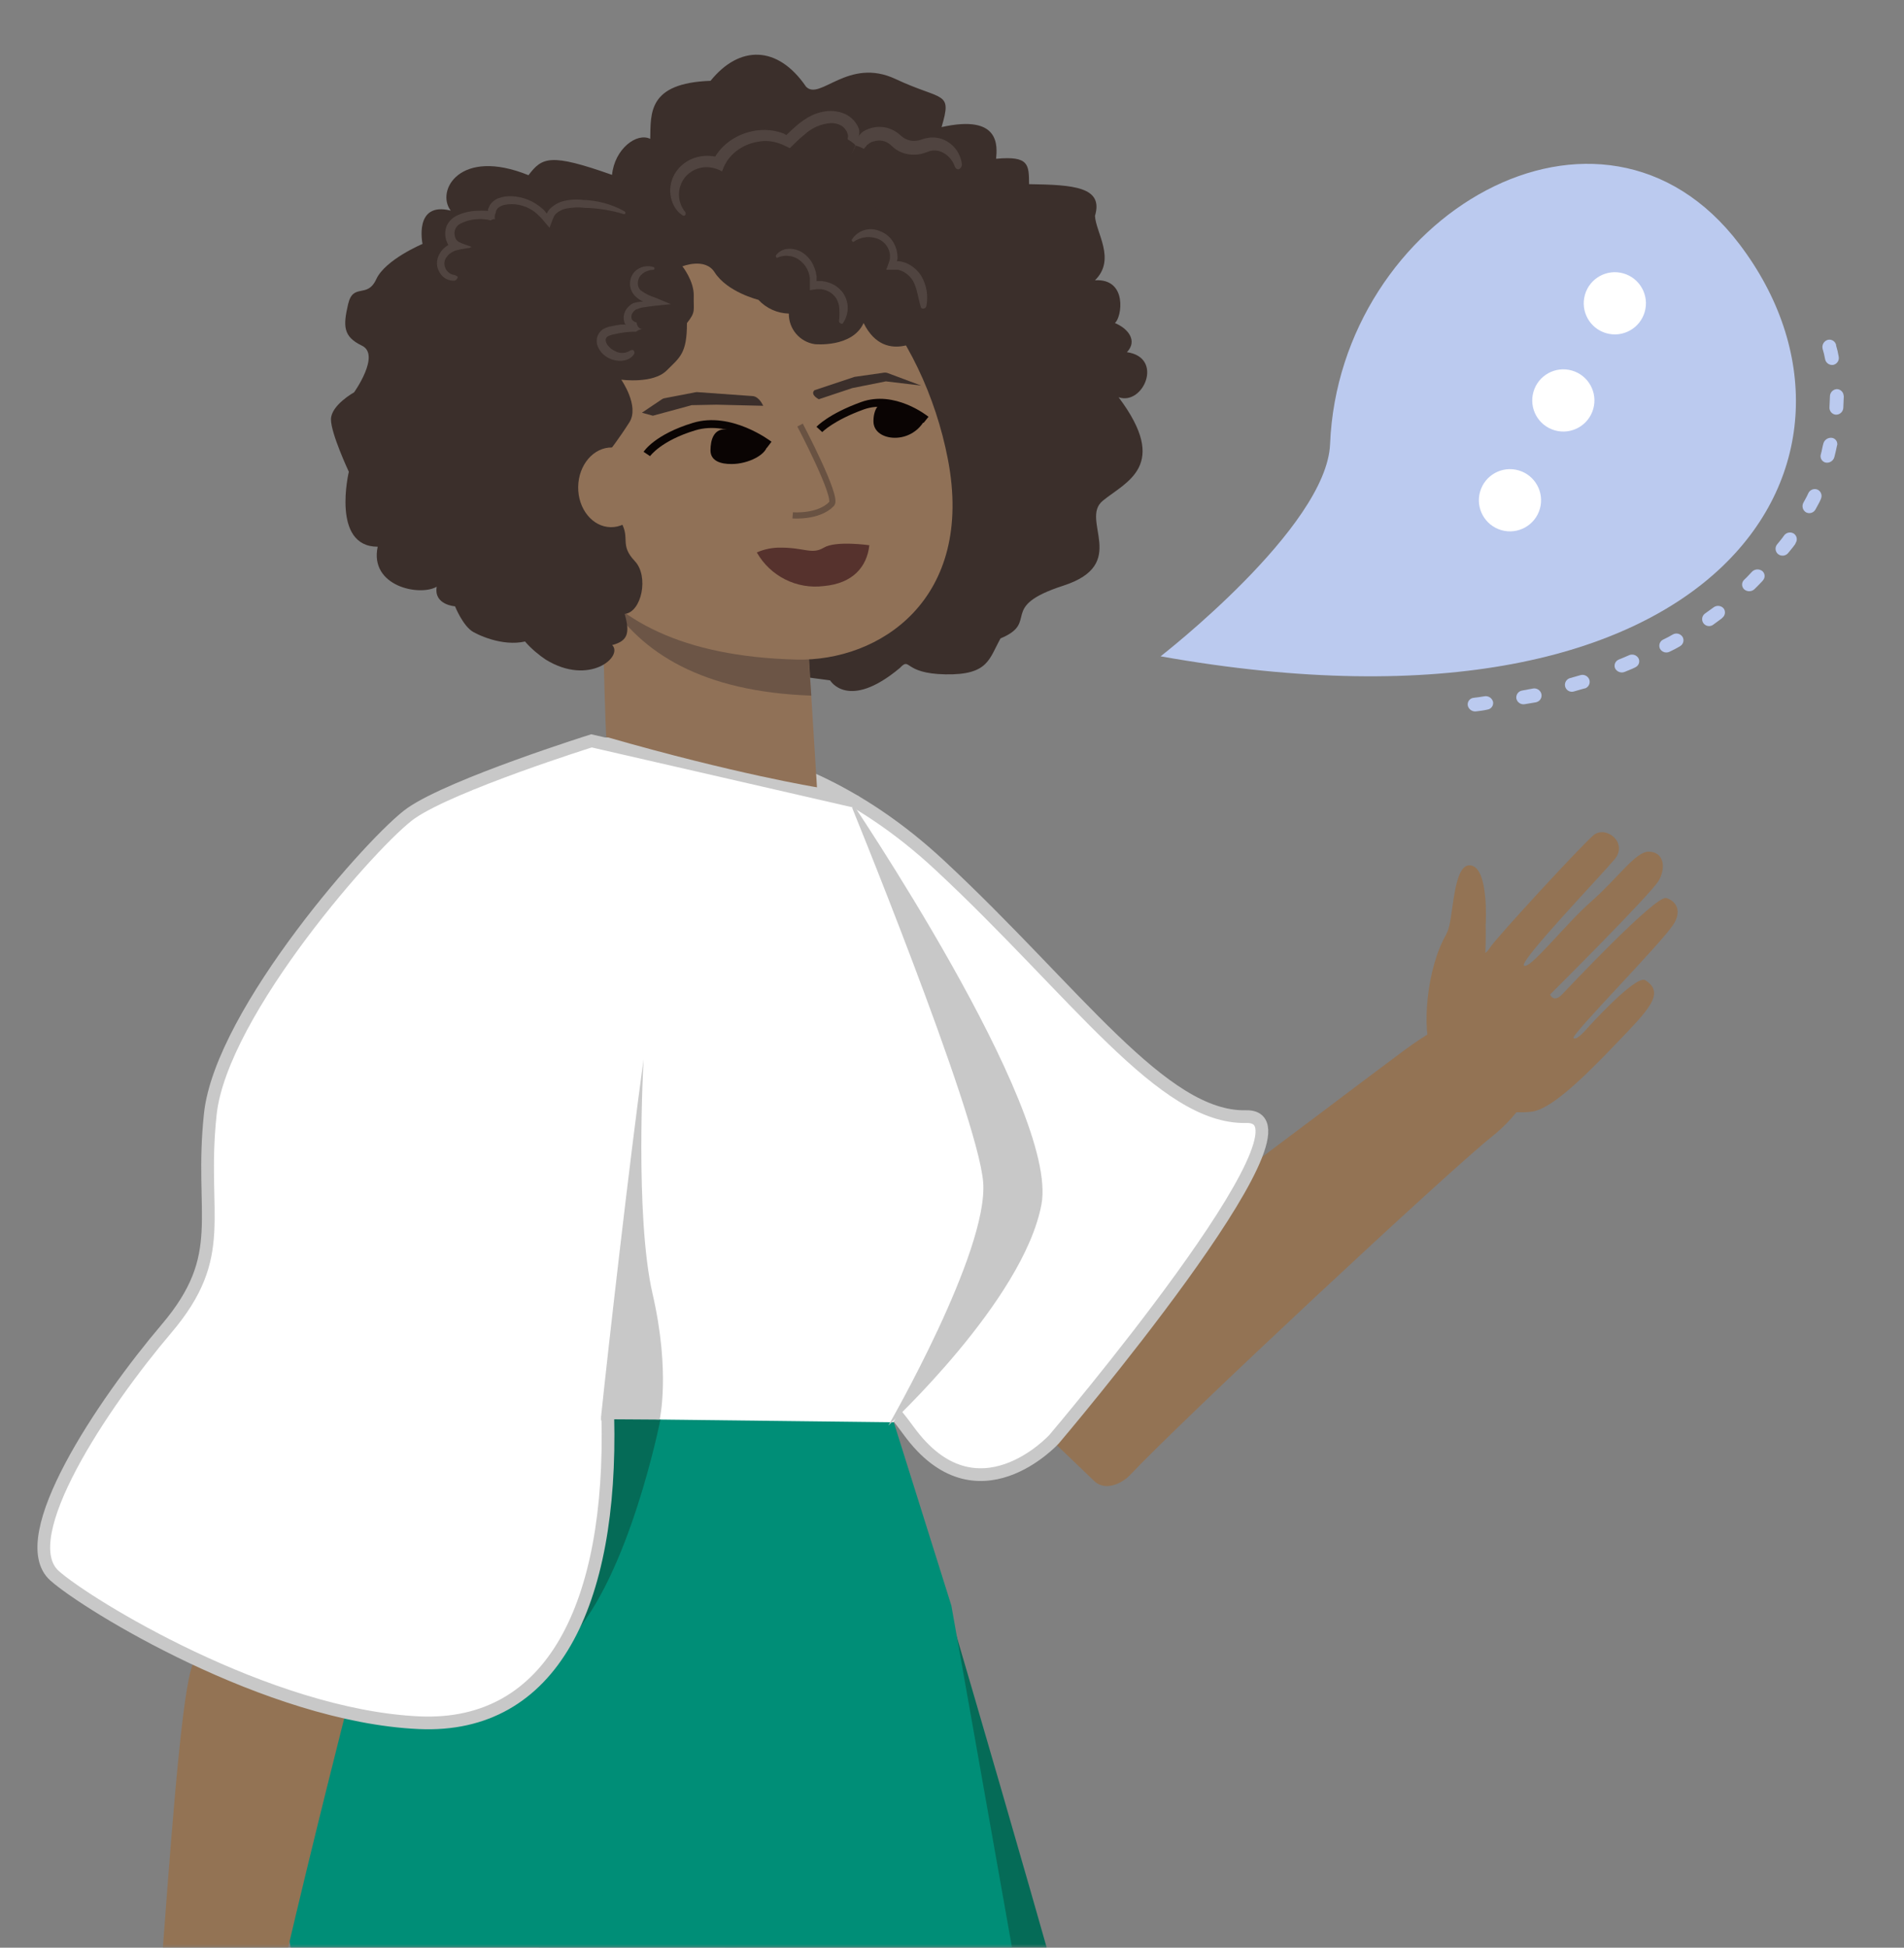<?xml version="1.0" encoding="UTF-8"?>
<svg width="265px" height="271px" viewBox="0 0 265 271" version="1.1" xmlns="http://www.w3.org/2000/svg" xmlns:xlink="http://www.w3.org/1999/xlink">
    <rect x="0" y="0" width="265" height="271" fill="#808080" stroke="none"/>
    <title>2-0-jasmine illustration</title>
    <defs>
        <polygon id="path-1" points="-9.29315322e-13 2.12557245e-14 1200 0 1200 288 0 288"></polygon>
    </defs>
    <g id="RR1-–-Esperoct-PT-Site-Updates-2021" stroke="none" stroke-width="1" fill="none" fill-rule="evenodd">
        <g id="2-0-tab-option" transform="translate(-131, -1229)">
            <g id="jasmine" transform="translate(0, 1212)">
                <mask id="mask-2" fill="white">
                    <use xlink:href="#path-1"></use>
                </mask>
                <g id="Mask" opacity="0.06"></g>
                <g id="Jasmine---svg" mask="url(#mask-2)">
                    <g transform="translate(266.348, 222.899) scale(-1, 1) translate(-266.348, -222.899) translate(137.094, 24.611)">
                        <g id="jasmine" transform="translate(31.107, 0)">
                            <path d="M96.948,183.365 C97.425,182.927 97.654,182.279 97.559,181.638 C97.463,180.996 97.056,180.443 96.471,180.163 C85.832,175.022 49.301,146.843 38.156,138.603 C25.09,128.931 16.98,131.391 17.229,133.609 C17.662,137.494 19.011,145.103 25.852,150.537 C31.975,155.406 68.967,189.909 76.3,197.708 C77.033,198.487 79.541,200.132 81.278,198.384 L96.948,183.365 Z" id="Path" fill="#937354" fill-rule="nonzero"></path>
                            <path d="M27.583,134.057 C27.583,134.057 25.178,116.806 28.316,115.374 C29.687,114.75 29.782,118.311 32.18,122.351 C34.974,127.102 35.656,135.82 34.211,138.89 C31.872,143.854 27.583,134.057 27.583,134.057 Z" id="Path" fill="#937354" fill-rule="nonzero"></path>
                            <path d="M21.379,126.735 C22.113,126.177 10.689,114.25 8.768,111.944 C6.846,109.638 9.992,107.178 11.701,108.595 C13.409,110.013 25.376,123.026 26.116,124.238 C27.37,126.265 28.147,124.135 29.049,124.914 C30.882,126.001 31.315,126.324 31.982,125.979 C33.375,124.62 33.449,140.263 33.449,140.263 L30.648,146.403 C30.648,146.403 22.795,147.489 20.192,147.049 C17.83,146.66 14.054,143.377 8.511,137.546 C4.111,132.956 1.655,130.569 4.5,128.777 C5.82,127.94 12.566,135.445 12.566,135.445 C12.566,135.445 14.032,137.215 14.487,136.833 C14.941,136.451 2.52,123.908 0.621,121.065 C-0.596,119.244 0.108,117.775 1.589,117.342 C3.07,116.909 15.521,130.172 16.1,130.767 C17.266,131.986 17.757,130.767 17.757,130.767 C17.757,130.767 3.547,116.644 2.579,114.838 C1.611,113.031 1.934,110.953 3.987,110.887 C5.827,110.82 8.313,114.559 11.994,117.79 C15.675,121.021 20.595,127.367 21.379,126.735 Z" id="Path" fill="#937354" fill-rule="nonzero"></path>
                            <path d="M26.71,120.875 C26.71,120.875 26.263,113.156 28.8,112.796 C31.337,112.436 31.154,120.243 32.063,122.064 C32.972,123.886 26.71,120.875 26.71,120.875 Z" id="Path" fill="#937354" fill-rule="nonzero"></path>
                            <path d="M151.597,96.037 C148.847,96.279 125.75,91.322 102.697,112.781 C83.713,130.459 71.695,148.033 60.058,147.754 C48.422,147.475 86.792,192.641 86.792,192.641 C86.792,192.641 97.557,204.458 107.008,191.488 C116.46,178.518 142.358,155.818 142.358,155.818 L151.597,96.037 Z" id="Path" stroke="#C8C8C8" stroke-width="1.769" fill="#FFFFFF" fill-rule="nonzero"></path>
                            <path d="M98.524,234.098 C98.524,234.098 97.014,237.631 97.711,237.491 C98.407,237.352 172.502,197.304 172.502,197.304 L146.039,96.426 L115.133,103.77 L90.202,156.354 L120.346,210.318 L98.524,234.098 Z" id="Path" fill="#FFFFFF" fill-rule="nonzero"></path>
                            <path d="M108.871,191.26 C108.871,191.26 62.368,346.47 64.67,356.054 C65.499,359.535 70.485,365.513 86.668,391.423 C89.931,396.652 125.156,391.423 141.141,395.345 L158.255,341.336 L108.871,191.26 Z" id="Path" fill="#056B57" fill-rule="nonzero"></path>
                            <path d="M101.083,215.789 L109.098,190.283 L191.427,189.329 C191.427,189.329 204.442,259.097 182.628,292.88 C160.814,326.663 101.083,215.789 101.083,215.789 Z" id="Path" fill="#008E77" fill-rule="nonzero"></path>
                            <path d="M115.602,103.043 C115.602,103.043 86.037,146.579 88.545,159.974 C91.053,173.37 109.86,190.746 109.86,190.746 C109.86,190.746 95.855,166.467 96.662,156.838 C97.469,147.21 115.602,103.043 115.602,103.043 Z" id="Path" fill="#C8C8C8" fill-rule="nonzero"></path>
                            <path d="M141.581,189.909 C141.581,189.909 145.87,211.706 154.229,220.497 L151.861,213.52 C151.861,213.52 148.928,191.488 149.353,190.43 C149.778,189.373 141.581,189.909 141.581,189.909 Z" id="Path" fill="#056B57" fill-rule="nonzero"></path>
                            <path d="M206.356,223.457 C209.326,226.005 212.134,295.627 214.781,304.359 C216.197,308.547 216.606,313.011 215.976,317.387 C214.972,323.52 207.324,334.815 204.691,334.418 C202.059,334.022 206.781,322.411 207.822,317.182 C208.416,314.244 207.925,310.381 206.884,312.474 C205.843,314.567 202.682,324.159 199.463,321.574 C197.374,319.899 198.84,308.912 200.93,303.581 C202.807,298.778 185.304,230.382 185.304,230.382 L206.356,223.457 Z" id="Path" fill="#937354" fill-rule="nonzero"></path>
                            <path d="M114.509,103.888 L151.172,95.471 C151.172,95.471 170.434,101.516 176.249,105.518 C181.264,108.977 202.69,133.161 204.222,147.379 C205.755,161.597 201.546,166.929 210.345,177.284 C219.144,187.64 231.756,206.404 225.904,211.633 C221.446,215.621 196.208,231.139 175.156,232.086 C156.598,232.916 148.261,215.606 148.899,189.49" id="Path" stroke="#C8C8C8" stroke-width="1.769" fill="#FFFFFF" fill-rule="nonzero" stroke-linecap="round"></path>
                            <path d="M143.92,139.778 C143.92,139.778 145.174,161.546 142.666,172.43 C140.158,183.314 141.683,189.909 141.683,189.909 L149.683,189.857 C149.683,189.857 149.954,190.651 149.786,189.02 C148.906,180.575 145.841,153.614 143.92,139.778 Z" id="Path" fill="#C8C8C8" fill-rule="nonzero"></path>
                            <path d="M148.312,16.721 C147.953,13.108 144.873,10.787 142.996,11.712 C142.908,8.18 143.377,3.942 134.6,3.634 C130.589,-1.338 125.266,-1.338 121.314,4.442 C119.385,6.483 115.448,0.285 108.849,3.384 C102.249,6.483 100.937,4.978 102.447,10.074 C94.154,8.216 94.719,12.85 94.858,14.481 C90.239,14.048 90.297,15.318 90.268,18.013 C84.072,18.102 79.878,18.388 81.095,22.42 C80.992,24.741 78.118,28.479 81.095,31.387 C76.512,31.108 77.356,36.609 78.331,37.336 C76.512,38.07 75.112,39.796 76.652,41.39 C71.475,42.124 74.349,48.866 77.81,47.661 C70.632,57.209 76.769,59.412 80.01,62.063 C83.251,64.714 76.241,70.876 85.487,73.872 C94.734,76.869 88.721,78.918 94.242,81.217 C95.848,84.095 95.929,86.321 101.905,86.218 C107.881,86.115 106.685,83.699 108.269,85.344 C115.448,91.337 117.963,87.055 117.963,87.055 L148.129,83.031 C148.129,83.031 154.845,85.168 159.127,81.217 C162.317,82.685 166.152,81.136 167.604,80.335 C169.056,79.535 170.163,76.751 170.163,76.751 C170.163,76.751 173.147,76.568 172.714,74.027 C175.105,75.407 182.107,73.961 180.927,68.46 C187.431,68.46 184.945,58.031 184.945,58.031 C184.945,58.031 187.431,52.729 187.431,50.746 C187.431,48.763 184.212,46.978 184.212,46.978 C184.212,46.978 180.487,41.757 183.119,40.486 C185.752,39.216 185.752,37.762 185.048,34.721 C184.344,31.681 182.386,33.987 181.132,31.247 C179.878,28.508 174.687,26.327 174.687,26.327 C174.687,26.327 175.948,20.386 170.764,21.693 C172.868,18.939 169.51,12.88 159.941,16.765 C158.035,14.261 156.913,13.68 148.312,16.721 Z" id="Path" fill="#3B2F2B" fill-rule="nonzero"></path>
                            <path d="M121.145,80.225 L119.789,101.934 C119.789,101.934 131.103,100.098 149.119,94.921 C149.309,92.592 150.006,63.76 150.006,63.76 L121.145,80.225 Z" id="Path" fill="#907157" fill-rule="nonzero"></path>
                            <path d="M154.361,50.151 C154.097,32.408 147.549,26.488 130.098,26.753 C128.39,26.776 126.689,26.963 125.017,27.311 L120.573,89.177 C150.952,88.113 154.625,67.564 154.361,50.151 Z" id="Path" fill="#493B37" fill-rule="nonzero" opacity="0.5"></path>
                            <path d="M158.856,45.972 C158.856,63.716 154.669,83.317 122.678,84.161 C111.085,84.455 97.799,75.767 101.575,56.254 C104.94,38.826 117.494,22.251 134.945,22.251 C152.396,22.251 158.856,28.222 158.856,45.972 Z" id="Path" fill="#907157" fill-rule="nonzero"></path>
                            <path d="M122.142,51.532 C122.142,51.532 116.856,61.564 117.743,62.496 C119.561,64.399 123.169,64.097 123.169,64.097" id="Path" stroke="#695242" stroke-width="0.858"></path>
                            <path d="M143.018,55.857 C143.018,55.857 141.5,53.698 136.705,52.259 C131.909,50.819 126.828,54.675 126.776,54.719 L126.117,53.852 C126.344,53.676 131.733,49.622 137.02,51.216 C142.307,52.81 143.854,55.152 143.92,55.255 L143.018,55.857 Z" id="Path" fill="#0A0403" fill-rule="nonzero"></path>
                            <path d="M134.608,55.057 C134.608,56.526 133.185,56.974 131.638,56.952 C129.38,56.952 126.674,55.637 126.674,54.161 C126.674,52.685 131.073,52.119 132.613,52.119 C134.153,52.119 134.608,53.581 134.608,55.057 Z" id="Path" fill="#0A0403" fill-rule="nonzero"></path>
                            <path d="M119.055,52.509 C119.055,52.509 117.494,50.885 113.277,49.358 C109.186,47.889 104.992,51.194 104.948,51.231 L104.266,50.379 C104.456,50.225 108.981,46.641 113.644,48.33 C118.153,49.96 119.789,51.701 119.855,51.774 L119.055,52.509 Z" id="Path" fill="#0A0403" fill-rule="nonzero"></path>
                            <path d="M111.928,51.003 C111.928,52.553 110.425,53.302 108.959,53.302 C107.314,53.311 105.785,52.458 104.926,51.054 C104.126,49.718 108.328,48.198 109.794,48.198 C111.261,48.198 111.928,49.453 111.928,51.003 Z" id="Path" fill="#0A0403" fill-rule="nonzero"></path>
                            <path d="M112.5,68.254 C112.5,68.254 117.164,67.586 118.828,68.585 C120.493,69.583 121.497,68.585 124.833,68.585 C125.978,68.568 127.113,68.796 128.162,69.253 C126.286,72.564 122.599,74.412 118.828,73.931 C114.795,73.564 112.83,71.258 112.5,68.254 Z" id="Path" fill="#56322D" fill-rule="nonzero"></path>
                            <path d="M127.275,48.851 C127.275,48.851 127.81,47.566 128.742,47.5 L136.353,46.956 C136.445,46.942 136.539,46.942 136.631,46.956 L141.031,47.801 C141.149,47.824 141.262,47.872 141.361,47.94 L144.154,49.813 L142.629,50.232 L137.225,48.763 L133.794,48.697 L127.275,48.851 Z" id="Path" fill="#3B2F2B" fill-rule="nonzero"></path>
                            <path d="M120.148,46.692 L114.561,44.827 L110.44,44.239 C110.287,44.217 110.131,44.232 109.985,44.283 L105.285,46.038 L110.205,45.451 L114.869,46.384 L119.532,47.94 C119.532,47.94 120.771,47.316 120.148,46.692 Z" id="Path" fill="#3B2F2B" fill-rule="nonzero"></path>
                            <path d="M104.207,38.9 C104.207,38.9 110.146,43.652 113.299,37.336 C114.876,40.809 120.104,40.273 120.104,40.273 C122.197,39.958 123.735,38.141 123.704,36.021 C125.317,35.981 126.845,35.289 127.942,34.104 C127.942,34.104 132.276,33.047 134.043,30.263 C135.363,28.185 138.516,29.448 138.516,29.448 C138.516,29.448 136.888,31.482 136.939,33.553 C136.991,35.624 136.624,35.757 137.885,37.343 C137.885,41.551 138.831,42.08 140.723,43.953 C142.615,45.825 147.029,45.216 147.029,45.216 C147.029,45.216 144.455,48.888 145.9,51.157 C147.344,53.427 148.774,55.263 148.774,55.263 C148.774,55.263 148.29,62.893 147.029,65.104 C145.768,67.314 147.293,68.195 145.137,70.465 C143.15,72.565 144.191,77.581 146.552,77.809 C145.768,80.563 146.171,81.576 148.29,82.142 C146.713,83.721 151.458,87.892 157.536,84.169 C159.23,83.045 161.818,80.732 161.818,78.705 C161.818,71.008 174.76,66.22 174.76,66.22 L174.76,33.833 L148.29,19.952 L120.104,15.7 L98.524,30.072 L104.207,38.9 Z" id="Path" fill="#3B2F2B" fill-rule="nonzero"></path>
                            <g id="Group" opacity="0.5" transform="translate(104.448, 24.278)" fill="#665A55" fill-rule="nonzero">
                                <path d="M0.874,10.862 C1.299,9.511 1.373,8.27 1.974,7.19 C2.266,6.706 2.671,6.3 3.154,6.008 C3.383,5.868 3.63,5.759 3.888,5.684 L4.056,5.648 C4.134,5.636 4.213,5.636 4.291,5.648 L4.775,5.648 C5.105,5.648 5.435,5.648 5.699,5.648 C5.567,5.295 5.42,4.913 5.303,4.546 C5.252,4.405 5.213,4.26 5.185,4.113 C5.185,4.032 5.185,3.988 5.185,3.966 C5.182,3.934 5.182,3.902 5.185,3.87 C5.174,3.738 5.174,3.606 5.185,3.474 C5.226,3.196 5.31,2.925 5.435,2.673 C5.697,2.135 6.127,1.697 6.659,1.425 C7.83,0.887 9.198,1.013 10.252,1.755 C10.377,1.843 10.545,1.579 10.479,1.447 C9.668,0.164 8.05,-0.345 6.652,0.242 C5.883,0.511 5.225,1.027 4.782,1.711 C4.395,2.325 4.173,3.028 4.137,3.753 C4.12,3.887 4.12,4.023 4.137,4.157 C4.159,4.26 4.191,4.361 4.232,4.458 C4.181,4.458 4.056,4.458 3.968,4.458 C3.855,4.465 3.742,4.48 3.631,4.502 C3.247,4.584 2.877,4.72 2.531,4.906 C1.851,5.278 1.275,5.813 0.852,6.463 C0.084,7.744 -0.177,9.266 0.119,10.73 C0.221,11.097 0.786,11.156 0.874,10.862 Z" id="Path"></path>
                            </g>
                            <g id="Group" opacity="0.5" transform="translate(115.511, 27.007)" fill="#665A55" fill-rule="nonzero">
                                <path d="M1.212,10.064 C1.145,9.519 1.128,8.968 1.161,8.419 C1.174,7.905 1.309,7.401 1.557,6.951 C1.851,6.473 2.283,6.096 2.796,5.871 C3.062,5.75 3.343,5.666 3.632,5.621 L3.874,5.621 L4.351,5.621 L5.267,5.754 L5.267,5.43 C5.267,5.144 5.267,4.865 5.267,4.6 C5.258,4.483 5.258,4.365 5.267,4.248 C5.263,4.179 5.263,4.111 5.267,4.042 C5.304,3.764 5.37,3.491 5.465,3.227 C5.669,2.657 6.018,2.151 6.477,1.758 C7.387,0.934 8.7,0.735 9.813,1.252 C9.931,1.31 10.063,1.024 9.982,0.906 C9.571,0.356 8.931,0.023 8.244,0.003 C7.497,-0.029 6.762,0.191 6.154,0.627 C5.544,1.061 5.063,1.653 4.761,2.339 C4.618,2.65 4.505,2.975 4.424,3.308 C4.424,3.47 4.358,3.624 4.336,3.785 C4.314,3.947 4.336,3.947 4.336,4.013 L4.336,4.116 C4.336,4.233 4.336,4.365 4.336,4.49 L4.065,4.49 L3.661,4.49 C3.273,4.522 2.891,4.606 2.525,4.74 C1.788,5.003 1.145,5.478 0.677,6.106 C-0.226,7.379 -0.226,9.085 0.677,10.358 C0.75,10.571 1.249,10.314 1.212,10.064 Z" id="Path"></path>
                            </g>
                            <g id="Group" opacity="0.5" transform="translate(140.129, 29.429)" fill="#665A55" fill-rule="nonzero">
                                <path d="M5.147,12.277 C5.384,12.624 5.73,12.882 6.13,13.011 C6.491,13.134 6.872,13.184 7.252,13.158 C7.999,13.116 8.713,12.835 9.29,12.358 C9.588,12.105 9.837,11.798 10.024,11.454 C10.137,11.257 10.221,11.044 10.273,10.823 C10.328,10.551 10.328,10.272 10.273,10 C10.16,9.452 9.815,8.98 9.327,8.708 C8.999,8.533 8.645,8.414 8.278,8.355 C7.819,8.252 7.35,8.171 6.871,8.113 C6.817,8.105 6.763,8.105 6.709,8.113 L6.658,8.113 L6.533,8.113 L6.174,8.149 L6.174,8.149 C6.214,8.144 6.252,8.129 6.284,8.105 C6.341,8.068 6.389,8.017 6.423,7.958 C6.426,7.937 6.426,7.914 6.423,7.892 C6.423,7.892 6.423,7.892 6.423,7.892 C6.445,7.843 6.462,7.791 6.475,7.738 C6.547,7.501 6.574,7.251 6.555,7.004 C6.516,6.552 6.334,6.125 6.035,5.785 C5.904,5.631 5.757,5.493 5.595,5.373 C5.468,5.272 5.328,5.19 5.177,5.131 C4.745,5.003 4.299,4.931 3.85,4.918 C4.252,4.74 4.62,4.492 4.935,4.184 C5.465,3.679 5.735,2.959 5.668,2.23 C5.625,1.495 5.236,0.824 4.619,0.423 C3.968,0.001 3.162,-0.112 2.42,0.115 C2.326,0.141 2.265,0.232 2.276,0.328 C2.287,0.425 2.366,0.5 2.464,0.504 C3.018,0.521 3.551,0.72 3.982,1.07 C4.313,1.332 4.526,1.715 4.575,2.135 C4.645,2.554 4.53,2.982 4.26,3.31 C3.624,3.793 2.906,4.159 2.141,4.389 L0,5.278 L2.068,5.491 C2.742,5.572 3.41,5.645 3.923,5.741 C4.153,5.775 4.377,5.839 4.59,5.932 L4.722,5.99 L4.788,5.99 L4.913,6.064 C5.072,6.171 5.208,6.309 5.316,6.468 C5.431,6.639 5.495,6.841 5.499,7.048 C5.499,7.146 5.479,7.244 5.441,7.334 C5.412,7.437 5.347,7.526 5.257,7.584 C5.209,7.63 5.158,7.671 5.103,7.709 L4.759,7.841 C4.741,8.119 4.621,8.381 4.421,8.575 C4.309,8.66 4.178,8.717 4.04,8.744 C3.974,8.752 3.908,8.752 3.842,8.744 L3.857,8.744 L3.96,8.744 C4.284,8.776 4.591,8.907 4.839,9.119 C5.413,9.11 5.987,9.145 6.555,9.222 C6.973,9.28 7.288,9.339 7.699,9.427 C8.05,9.485 8.392,9.586 8.718,9.728 C8.956,9.837 9.097,10.085 9.07,10.345 C9.012,10.663 8.859,10.955 8.63,11.183 C8.395,11.445 8.108,11.655 7.787,11.799 C7.158,12.16 6.385,12.16 5.756,11.799 C5.615,11.682 5.43,11.634 5.25,11.667 C5.096,11.821 4.964,11.961 5.147,12.277 Z" id="Path"></path>
                            </g>
                            <g id="Group" opacity="0.5" transform="translate(146.446, 19.688)" fill="#665A55" fill-rule="nonzero">
                                <path d="M23.798,11.757 C24.65,11.798 25.451,11.351 25.865,10.604 C26.088,10.241 26.215,9.826 26.232,9.4 C26.241,9.172 26.217,8.945 26.159,8.724 C26.106,8.52 26.03,8.323 25.931,8.137 C25.752,7.776 25.502,7.454 25.198,7.189 C25.058,7.065 24.909,6.952 24.751,6.852 L24.648,6.785 L24.648,6.785 C24.648,6.785 24.648,6.785 24.648,6.785 L24.743,6.602 C24.819,6.453 24.883,6.298 24.934,6.139 C25.154,5.48 25.133,4.765 24.875,4.12 C24.591,3.507 24.104,3.012 23.497,2.717 C23.006,2.476 22.486,2.298 21.95,2.188 C21.434,2.079 20.908,2.025 20.381,2.026 C20.119,2.012 19.857,2.012 19.596,2.026 L19.427,2.026 L19.383,2.026 L19.31,2.026 L19.193,2.071 L19.134,2.071 C19.153,2.018 19.153,1.961 19.134,1.909 C19.134,1.946 19.134,1.784 19.075,1.703 C19.044,1.607 19.005,1.514 18.958,1.424 C18.871,1.238 18.755,1.067 18.614,0.918 C18.36,0.645 18.05,0.432 17.704,0.293 C17.107,0.07 16.471,-0.028 15.835,0.007 C14.257,0.067 12.75,0.678 11.574,1.733 L11.442,1.843 L11.362,1.924 L11.208,2.1 L11.054,2.284 C11.01,2.328 10.936,2.489 10.922,2.364 C10.756,2.011 10.503,1.706 10.189,1.476 C9.789,1.148 9.331,0.898 8.839,0.741 C7.886,0.476 6.889,0.401 5.906,0.521 C3.899,0.576 1.933,1.11 0.172,2.078 C-0.128,2.276 0.004,2.57 0.268,2.482 C2,1.954 3.796,1.665 5.606,1.623 C6.513,1.516 7.431,1.553 8.326,1.733 C8.719,1.827 9.09,1.997 9.419,2.232 L9.646,2.416 C9.688,2.454 9.728,2.496 9.763,2.541 C9.847,2.63 9.915,2.735 9.961,2.849 C10.181,3.304 10.387,3.929 10.562,4.384 C11.024,3.899 11.538,3.165 12.029,2.724 C12.294,2.448 12.589,2.201 12.909,1.99 C13.49,1.606 14.14,1.339 14.823,1.204 C15.481,1.075 16.158,1.075 16.817,1.204 C17.117,1.26 17.4,1.383 17.646,1.564 C17.882,1.737 18.03,2.006 18.049,2.298 C18.171,2.523 18.224,2.778 18.203,3.033 C18.187,3.086 18.163,3.135 18.13,3.179 C18.186,3.185 18.242,3.185 18.298,3.179 L18.511,3.238 L18.753,3.356 C18.994,3.295 19.239,3.251 19.486,3.224 L19.999,3.179 C20.332,3.172 20.666,3.187 20.997,3.224 C21.652,3.298 22.289,3.484 22.881,3.774 C23.422,4.006 23.779,4.53 23.798,5.118 C23.799,5.415 23.728,5.707 23.592,5.97 L23.534,6.066 L23.534,6.066 L23.49,6.117 L23.416,6.183 L23.277,6.323 C23.193,6.371 23.104,6.413 23.013,6.448 L22.727,6.58 L22.324,6.727 C22.082,6.822 21.723,6.947 21.393,7.057 C21.483,7.074 21.568,7.112 21.642,7.167 C21.642,7.167 21.708,7.167 21.701,7.211 L21.701,7.211 L21.701,7.211 L21.855,7.211 L22.199,7.263 C22.661,7.329 23.118,7.42 23.57,7.535 C23.748,7.591 23.92,7.665 24.084,7.755 C24.197,7.82 24.307,7.891 24.414,7.968 C24.614,8.119 24.787,8.303 24.927,8.511 C25.221,8.921 25.285,9.454 25.095,9.921 C24.922,10.416 24.516,10.792 24.01,10.927 C23.786,10.949 23.573,11.033 23.394,11.17 C23.33,11.238 23.33,11.344 23.394,11.412 C23.473,11.58 23.62,11.706 23.798,11.757 L23.798,11.757 Z" id="Path"></path>
                            </g>
                            <g id="Group" opacity="0.5" transform="translate(99.621, 7.825)" fill="#665A55" fill-rule="nonzero">
                                <path d="M1.008,7.662 C1.301,6.862 1.878,6.198 2.628,5.797 C3.289,5.447 4.07,5.406 4.762,5.687 L4.931,5.746 L5.209,5.848 C5.404,5.914 5.602,5.965 5.803,6.003 C6.209,6.082 6.623,6.107 7.035,6.076 C7.902,6.021 8.733,5.707 9.418,5.173 C9.836,4.828 9.873,4.74 10.042,4.622 C10.191,4.505 10.353,4.406 10.526,4.328 C10.858,4.172 11.222,4.099 11.589,4.115 C11.823,4.125 12.055,4.167 12.278,4.24 L12.447,4.299 L12.527,4.299 C12.615,4.337 12.698,4.384 12.777,4.438 C12.93,4.531 13.075,4.636 13.209,4.754 L13.635,5.276 C13.977,5.089 14.338,4.939 14.712,4.828 L14.815,4.828 L14.815,4.828 C14.815,4.828 14.815,4.828 14.815,4.879 L15.064,5.423 L15.314,5.973 L15.314,5.973 L15.314,5.973 L14.844,4.828 L14.844,4.828 L14.844,4.828 C14.833,4.812 14.833,4.792 14.844,4.776 C14.844,4.732 14.903,4.651 15.072,4.519 C15.17,4.433 15.273,4.352 15.38,4.277 C15.541,4.167 15.673,4.071 15.9,3.932 L15.842,3.535 C15.842,3.403 15.842,3.351 15.886,3.256 L15.966,2.999 C15.976,2.96 15.991,2.923 16.01,2.889 C16.062,2.775 16.129,2.669 16.208,2.573 C16.35,2.376 16.526,2.207 16.729,2.074 C17.202,1.792 17.749,1.659 18.298,1.692 C19.616,1.801 20.861,2.343 21.84,3.234 C22.052,3.403 22.265,3.587 22.477,3.77 L22.793,4.057 L23.255,4.505 L23.739,4.975 L23.856,5.092 L23.915,5.151 C23.915,5.151 23.966,5.151 23.995,5.151 L24.303,5.004 L24.919,4.71 L25.073,4.637 L25.213,4.593 L25.388,4.527 C26.374,4.167 27.44,4.089 28.468,4.299 C29.537,4.482 30.544,4.926 31.401,5.591 C31.616,5.759 31.819,5.941 32.01,6.135 C32.203,6.327 32.38,6.536 32.538,6.759 C32.626,6.863 32.702,6.976 32.765,7.097 C32.853,7.235 32.934,7.377 33.007,7.523 C33.088,7.677 33.139,7.831 33.212,7.986 L33.3,8.213 L33.352,8.323 C33.352,8.367 33.352,8.412 33.418,8.39 C33.874,8.136 34.37,7.962 34.884,7.875 C35.316,7.806 35.757,7.806 36.189,7.875 C37.089,8.031 37.906,8.496 38.499,9.19 C39.647,10.583 39.669,12.59 38.55,14.008 C38.279,14.309 38.55,14.742 38.873,14.522 C40.42,13.567 41.256,10.938 39.936,8.698 C39.245,7.581 38.154,6.772 36.886,6.436 C36.246,6.262 35.581,6.205 34.921,6.267 C34.765,6.277 34.611,6.299 34.459,6.333 L34.349,6.333 L34.349,6.333 C34.349,6.333 34.349,6.333 34.349,6.333 L34.349,6.333 C34.349,6.333 34.349,6.333 34.312,6.333 C34.275,6.333 34.246,6.223 34.217,6.164 C34.175,6.095 34.129,6.029 34.077,5.966 C33.709,5.44 33.273,4.966 32.78,4.556 C31.837,3.774 30.732,3.212 29.546,2.911 C28.421,2.615 27.244,2.57 26.1,2.779 C25.828,2.845 25.55,2.896 25.286,2.977 L24.897,3.116 C24.846,3.116 24.729,3.175 24.765,3.175 L24.685,3.212 L24.531,3.3 C24.479,3.3 24.413,3.396 24.377,3.3 L24.12,3.065 C22.954,1.934 21.356,0.495 19.383,0.127 C18.38,-0.105 17.328,-0.018 16.377,0.377 C15.863,0.589 15.404,0.916 15.035,1.332 C14.739,1.664 14.505,2.047 14.346,2.463 C14.247,2.776 14.247,3.112 14.346,3.425 C14.363,3.481 14.385,3.535 14.412,3.587 L14.448,3.66 L14.404,3.587 C14.347,3.485 14.281,3.39 14.206,3.3 C14.058,3.117 13.883,2.959 13.686,2.83 C13.141,2.508 12.533,2.308 11.904,2.243 C11.151,2.166 10.392,2.293 9.704,2.61 C9.365,2.77 9.047,2.973 8.758,3.212 C8.533,3.428 8.287,3.622 8.025,3.792 C7.547,4.08 6.99,4.209 6.434,4.159 C6.148,4.139 5.867,4.077 5.598,3.976 C5.256,3.853 4.902,3.767 4.542,3.719 C3.816,3.63 3.079,3.747 2.416,4.057 C1.126,4.662 0.225,5.876 0.018,7.288 C-0.058,7.627 0.113,7.973 0.429,8.118 C0.663,8.162 0.891,8.008 1.008,7.662 Z" id="Path"></path>
                            </g>
                            <ellipse id="Oval" fill="#907157" fill-rule="nonzero" transform="translate(148.412, 60.195) rotate(-0.86) translate(-148.412, -60.195) " cx="148.412" cy="60.195" rx="4.612" ry="5.545"></ellipse>
                            <path d="M147.124,395.837 L185.686,285.955 L101.083,215.789 L69.928,391.452 C86.485,393.112 124.738,398.532 147.124,395.837 Z" id="Path" fill="#008E77" fill-rule="nonzero"></path>
                        </g>
                        <g id="quote-blob" transform="translate(52.903, 59.964) scale(1, -1) rotate(-74) translate(-52.903, -59.964) translate(6.33, 18.284)">
                            <path d="M83.226,83.36 C83.226,83.36 59.641,66.08 48.341,68.822 C17.461,76.329 -13.175,47.207 5.903,21.712 C27.756,-7.509 74.972,3.573 83.226,83.36 Z" id="Path" fill="#BBCAEF" fill-rule="nonzero"></path>
                            <circle id="Oval" fill="#FFFFFF" fill-rule="nonzero" cx="18.584" cy="36.125" r="4.328"></circle>
                            <circle id="Oval" fill="#FFFFFF" fill-rule="nonzero" cx="33.552" cy="39.29" r="4.328"></circle>
                            <circle id="Oval" fill="#FFFFFF" fill-rule="nonzero" cx="48.949" cy="42.601" r="4.328"></circle>
                            <path d="M15.333,6.282 C15.648,6.723 16.248,6.849 16.714,6.573 C17.12,6.309 17.541,6.071 17.976,5.859 C18.465,5.619 18.671,5.03 18.439,4.537 C18.185,4.062 17.593,3.881 17.117,4.134 C16.636,4.363 16.17,4.624 15.723,4.914 L15.683,4.914 C15.445,5.039 15.271,5.26 15.204,5.52 C15.137,5.781 15.184,6.058 15.333,6.282 Z" id="Path" fill="#BBCAEF" fill-rule="nonzero"></path>
                            <path d="M21.551,3.156 C21.743,3.659 22.292,3.928 22.807,3.771 L24.227,3.427 C24.752,3.33 25.1,2.829 25.007,2.304 C24.948,2.042 24.785,1.814 24.557,1.673 C24.328,1.531 24.053,1.487 23.791,1.551 L22.238,1.927 L22.133,1.98 C21.661,2.16 21.407,2.672 21.551,3.156 L21.551,3.156 Z" id="Path" fill="#BBCAEF" fill-rule="nonzero"></path>
                            <path d="M28.258,1.98 C28.372,2.51 28.854,2.877 29.395,2.846 C29.884,2.846 30.367,2.766 30.856,2.773 C31.11,2.783 31.357,2.685 31.537,2.504 C31.716,2.324 31.812,2.076 31.8,1.821 C31.749,1.265 31.275,0.844 30.717,0.857 C30.188,0.857 29.659,0.91 29.137,0.943 L28.959,0.943 C28.728,0.986 28.523,1.12 28.392,1.315 C28.26,1.51 28.212,1.749 28.258,1.98 L28.258,1.98 Z" id="Path" fill="#BBCAEF" fill-rule="nonzero"></path>
                            <path d="M33.605,3.546 C26.924,3.011 20.064,4.822 14.91,8.939 L12.736,6.242 C15.698,3.89 19.106,2.161 22.754,1.161 C24.558,0.66 26.402,0.315 28.265,0.13 C30.12,-0.029 31.985,-0.042 33.842,0.09 L33.605,3.546 Z" id="Path"></path>
                            <path d="M35.726,1.861 C35.667,2.397 36.044,2.883 36.578,2.958 C37.067,3.018 37.536,3.15 38.019,3.249 C38.544,3.366 39.069,3.049 39.208,2.529 C39.262,2.27 39.209,2 39.061,1.781 C38.913,1.561 38.682,1.412 38.422,1.365 C37.906,1.26 37.404,1.114 36.876,1.055 L36.829,1.055 C36.303,0.976 35.81,1.335 35.726,1.861 Z" id="Path" fill="#BBCAEF" fill-rule="nonzero"></path>
                            <path d="M42.519,3.341 C42.367,3.868 42.659,4.42 43.18,4.59 C43.649,4.742 44.092,4.954 44.548,5.145 C44.786,5.263 45.062,5.279 45.312,5.187 C45.562,5.096 45.763,4.907 45.869,4.663 C45.971,4.412 45.967,4.13 45.859,3.882 C45.751,3.633 45.547,3.439 45.294,3.341 C44.812,3.136 44.336,2.912 43.834,2.747 L43.728,2.747 C43.489,2.665 43.227,2.681 43,2.793 C42.773,2.905 42.6,3.102 42.519,3.341 L42.519,3.341 Z" id="Path" fill="#BBCAEF" fill-rule="nonzero"></path>
                            <path d="M48.724,6.163 C48.543,6.669 48.759,7.231 49.233,7.485 C49.663,7.716 50.112,7.921 50.555,8.192 C50.77,8.336 51.037,8.383 51.289,8.32 C51.541,8.257 51.754,8.09 51.876,7.861 C52.117,7.358 51.93,6.753 51.447,6.474 C50.997,6.203 50.528,5.978 50.066,5.727 C50.013,5.699 49.958,5.677 49.9,5.661 C49.678,5.568 49.428,5.569 49.206,5.664 C48.985,5.758 48.811,5.938 48.724,6.163 Z" id="Path" fill="#BBCAEF" fill-rule="nonzero"></path>
                            <path d="M52.53,10.313 C46.854,6.546 40.312,3.963 33.605,3.546 L33.842,0.09 C41.283,0.586 48.381,3.394 54.44,7.425 L52.53,10.313 Z" id="Path"></path>
                            <path d="M55.22,9.864 C54.93,10.308 55.024,10.9 55.438,11.232 L56.601,12.15 C56.868,12.368 57.231,12.428 57.553,12.306 C57.876,12.184 58.109,11.9 58.165,11.559 C58.22,11.219 58.09,10.875 57.824,10.657 L56.601,9.712 L56.562,9.712 C56.364,9.551 56.111,9.477 55.859,9.506 C55.606,9.534 55.376,9.663 55.22,9.864 L55.22,9.864 Z" id="Path" fill="#BBCAEF" fill-rule="nonzero"></path>
                            <path d="M60.606,14.265 C60.243,14.672 60.267,15.293 60.659,15.672 C61.015,16.016 61.366,16.366 61.689,16.743 C61.857,16.94 62.097,17.06 62.355,17.077 C62.613,17.093 62.867,17.003 63.057,16.829 C63.446,16.435 63.446,15.802 63.057,15.408 C62.72,15.011 62.357,14.641 61.98,14.278 L61.894,14.205 C61.516,13.883 60.953,13.909 60.606,14.265 L60.606,14.265 Z" id="Path" fill="#BBCAEF" fill-rule="nonzero"></path>
                            <path d="M65.146,19.353 C64.77,19.752 64.77,20.375 65.146,20.774 C65.469,21.144 65.767,21.547 66.077,21.93 C66.23,22.129 66.456,22.257 66.705,22.287 C66.953,22.317 67.204,22.246 67.399,22.089 C67.805,21.707 67.843,21.075 67.485,20.648 C67.161,20.245 66.857,19.822 66.5,19.439 C66.462,19.396 66.42,19.356 66.375,19.32 C66.019,19.008 65.484,19.023 65.146,19.353 L65.146,19.353 Z" id="Path" fill="#BBCAEF" fill-rule="nonzero"></path>
                            <path d="M67.207,24.62 C65.171,21.841 62.924,19.223 60.487,16.789 C58.059,14.379 55.403,12.21 52.557,10.313 L54.467,7.425 C57.502,9.442 60.332,11.751 62.919,14.318 C65.487,16.882 67.855,19.639 70.003,22.565 L67.207,24.62 Z" id="Path"></path>
                            <path d="M69.89,25.109 C69.456,25.433 69.352,26.04 69.652,26.49 L70.439,27.752 C70.622,28.045 70.947,28.218 71.292,28.206 C71.637,28.194 71.949,27.998 72.111,27.694 C72.273,27.389 72.261,27.021 72.078,26.728 L71.252,25.406 L71.252,25.367 C71.108,25.149 70.882,24.998 70.625,24.95 C70.369,24.901 70.104,24.958 69.89,25.109 Z" id="Path" fill="#BBCAEF" fill-rule="nonzero"></path>
                            <path d="M73.624,30.984 C73.163,31.271 73.006,31.868 73.267,32.345 L73.928,33.666 C74.038,33.907 74.241,34.092 74.49,34.179 C74.74,34.266 75.014,34.248 75.25,34.129 C75.713,33.866 75.893,33.287 75.659,32.807 L74.998,31.42 L74.939,31.321 C74.811,31.1 74.599,30.94 74.352,30.876 C74.105,30.813 73.842,30.852 73.624,30.984 Z" id="Path" fill="#BBCAEF" fill-rule="nonzero"></path>
                            <path d="M76.545,37.142 C76.075,37.428 75.905,38.027 76.155,38.517 C76.38,38.96 76.565,39.422 76.763,39.878 C76.855,40.119 77.045,40.31 77.285,40.404 C77.525,40.498 77.793,40.487 78.025,40.374 C78.51,40.106 78.706,39.509 78.474,39.006 C78.27,38.53 78.071,38.054 77.814,37.592 C77.789,37.539 77.76,37.488 77.728,37.44 C77.466,37.055 76.957,36.928 76.545,37.142 Z" id="Path" fill="#BBCAEF" fill-rule="nonzero"></path>
                            <path d="M89.94,49.823 C87.342,43.389 83.976,37.291 79.915,31.664 L82.711,29.609 C86.935,35.466 90.439,41.812 93.145,48.508 L89.94,49.823 Z" id="Path"></path>
                        </g>
                    </g>
                </g>
            </g>
        </g>
    </g>
</svg>